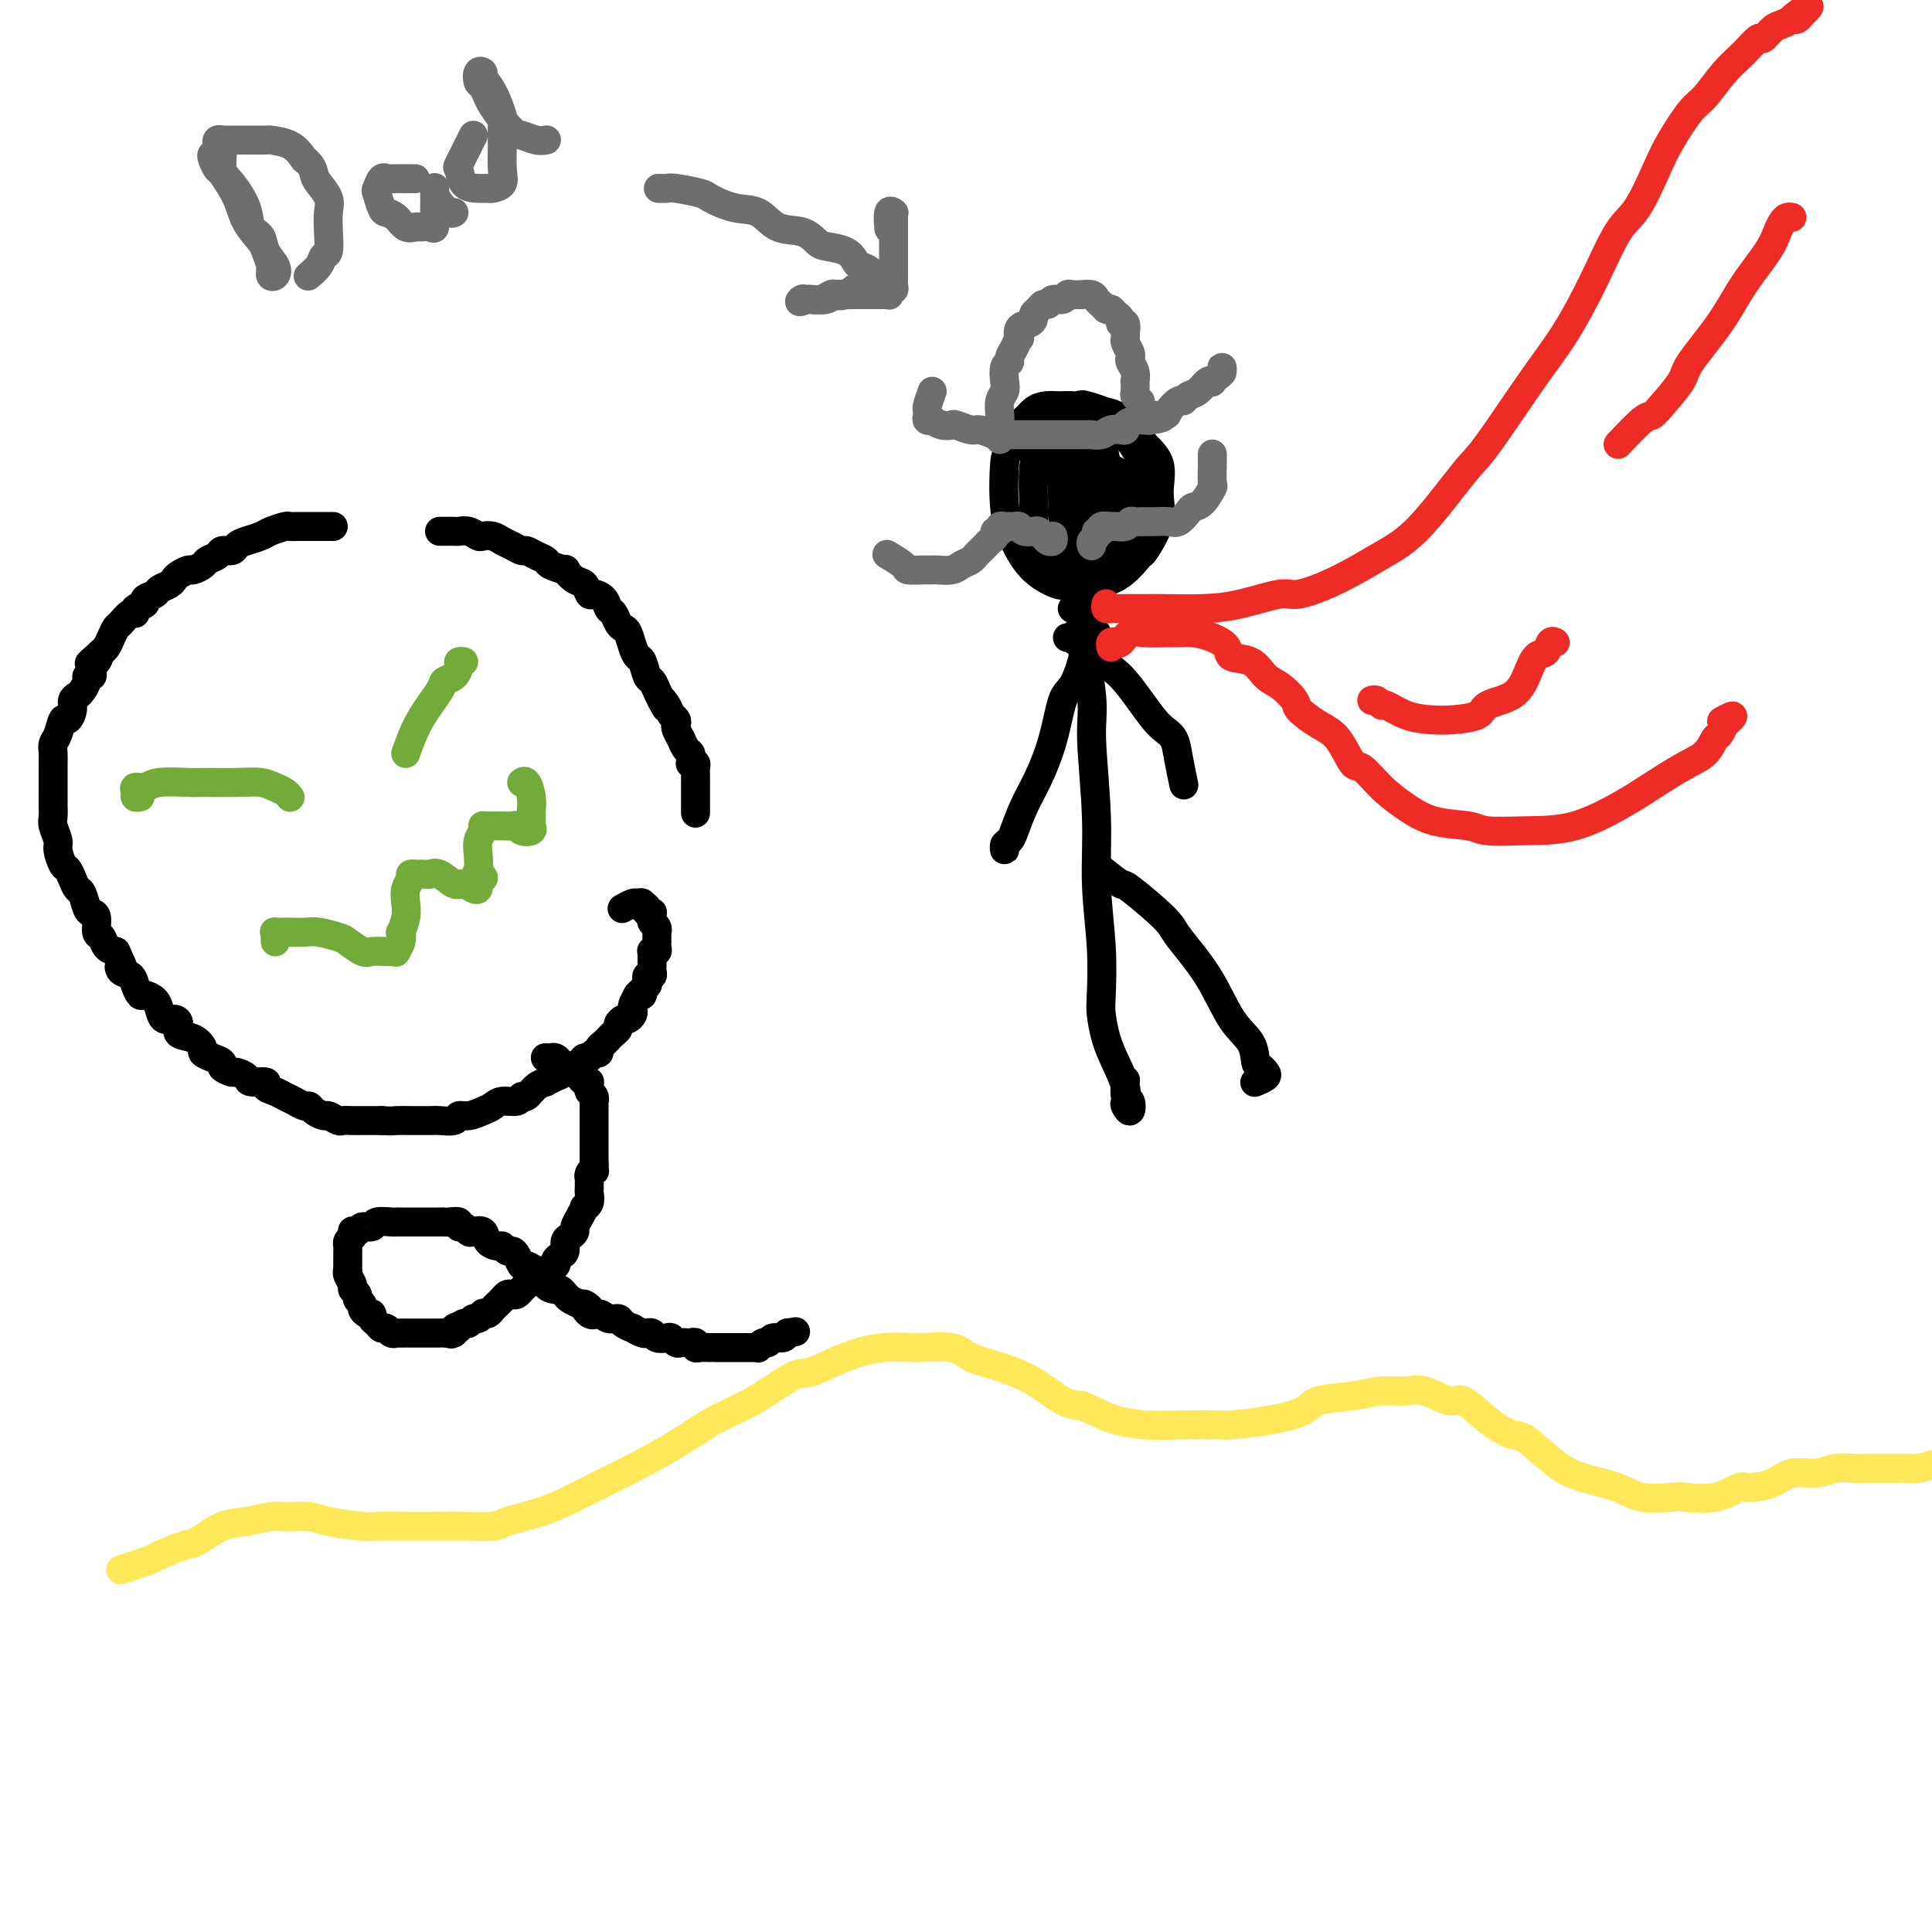 <svg viewBox='0 0 400 400' version='1.1' xmlns='http://www.w3.org/2000/svg' xmlns:xlink='http://www.w3.org/1999/xlink'><g fill='none' stroke='#000000' stroke-width='6' stroke-linecap='round' stroke-linejoin='round'><path d='M69,109c-0.753,0.000 -1.507,0.000 -2,0c-0.493,-0.000 -0.726,-0.000 -1,0c-0.274,0.000 -0.588,0.000 -1,0c-0.412,-0.000 -0.920,-0.001 -1,0c-0.080,0.001 0.270,0.003 0,0c-0.270,-0.003 -1.159,-0.012 -2,0c-0.841,0.012 -1.632,0.045 -2,0c-0.368,-0.045 -0.312,-0.167 -1,0c-0.688,0.167 -2.120,0.623 -3,1c-0.880,0.377 -1.210,0.675 -2,1c-0.790,0.325 -2.042,0.679 -3,1c-0.958,0.321 -1.623,0.611 -2,1c-0.377,0.389 -0.467,0.877 -1,1c-0.533,0.123 -1.509,-0.121 -2,0c-0.491,0.121 -0.498,0.606 -1,1c-0.502,0.394 -1.500,0.697 -2,1c-0.500,0.303 -0.501,0.606 -1,1c-0.499,0.394 -1.494,0.879 -2,1c-0.506,0.121 -0.521,-0.122 -1,0c-0.479,0.122 -1.422,0.610 -2,1c-0.578,0.390 -0.790,0.682 -1,1c-0.210,0.318 -0.418,0.663 -1,1c-0.582,0.337 -1.537,0.667 -2,1c-0.463,0.333 -0.435,0.668 -1,1c-0.565,0.332 -1.723,0.662 -2,1c-0.277,0.338 0.325,0.686 0,1c-0.325,0.314 -1.579,0.594 -2,1c-0.421,0.406 -0.011,0.938 0,1c0.011,0.062 -0.378,-0.344 -1,0c-0.622,0.344 -1.476,1.440 -2,2c-0.524,0.560 -0.718,0.584 -1,1c-0.282,0.416 -0.653,1.225 -1,2c-0.347,0.775 -0.670,1.516 -1,2c-0.330,0.484 -0.666,0.710 -1,1c-0.334,0.290 -0.667,0.645 -1,1'/><path d='M20,136c-2.955,2.737 -0.843,0.580 0,0c0.843,-0.580 0.418,0.419 0,1c-0.418,0.581 -0.829,0.746 -1,1c-0.171,0.254 -0.101,0.597 0,1c0.101,0.403 0.235,0.868 0,1c-0.235,0.132 -0.837,-0.067 -1,0c-0.163,0.067 0.115,0.402 0,1c-0.115,0.598 -0.622,1.461 -1,2c-0.378,0.539 -0.626,0.755 -1,1c-0.374,0.245 -0.873,0.520 -1,1c-0.127,0.480 0.120,1.164 0,2c-0.120,0.836 -0.607,1.823 -1,2c-0.393,0.177 -0.694,-0.457 -1,0c-0.306,0.457 -0.618,2.004 -1,3c-0.382,0.996 -0.834,1.441 -1,2c-0.166,0.559 -0.044,1.233 0,2c0.044,0.767 0.012,1.628 0,2c-0.012,0.372 -0.003,0.256 0,1c0.003,0.744 0.001,2.349 0,3c-0.001,0.651 -0.001,0.347 0,1c0.001,0.653 0.004,2.262 0,3c-0.004,0.738 -0.016,0.605 0,1c0.016,0.395 0.060,1.318 0,2c-0.060,0.682 -0.223,1.124 0,2c0.223,0.876 0.833,2.188 1,3c0.167,0.812 -0.110,1.125 0,2c0.110,0.875 0.607,2.312 1,3c0.393,0.688 0.683,0.625 1,1c0.317,0.375 0.662,1.186 1,2c0.338,0.814 0.669,1.631 1,2c0.331,0.369 0.662,0.292 1,1c0.338,0.708 0.682,2.202 1,3c0.318,0.798 0.609,0.900 1,1c0.391,0.100 0.881,0.198 1,1c0.119,0.802 -0.133,2.308 0,3c0.133,0.692 0.651,0.571 1,1c0.349,0.429 0.528,1.408 1,2c0.472,0.592 1.236,0.796 2,1'/><path d='M24,197c2.267,4.960 1.434,3.361 1,3c-0.434,-0.361 -0.468,0.515 0,1c0.468,0.485 1.439,0.577 2,1c0.561,0.423 0.714,1.177 1,2c0.286,0.823 0.706,1.717 1,2c0.294,0.283 0.463,-0.044 1,0c0.537,0.044 1.441,0.459 2,1c0.559,0.541 0.774,1.210 1,2c0.226,0.790 0.462,1.702 1,2c0.538,0.298 1.378,-0.019 2,0c0.622,0.019 1.027,0.372 1,1c-0.027,0.628 -0.485,1.530 0,2c0.485,0.470 1.914,0.507 3,1c1.086,0.493 1.830,1.441 2,2c0.170,0.559 -0.235,0.728 0,1c0.235,0.272 1.108,0.647 2,1c0.892,0.353 1.801,0.686 2,1c0.199,0.314 -0.314,0.610 0,1c0.314,0.390 1.455,0.874 2,1c0.545,0.126 0.495,-0.107 1,0c0.505,0.107 1.567,0.553 2,1c0.433,0.447 0.237,0.893 1,1c0.763,0.107 2.483,-0.126 3,0c0.517,0.126 -0.170,0.612 0,1c0.170,0.388 1.198,0.678 2,1c0.802,0.322 1.380,0.678 2,1c0.620,0.322 1.284,0.612 2,1c0.716,0.388 1.486,0.873 2,1c0.514,0.127 0.772,-0.106 1,0c0.228,0.106 0.428,0.550 1,1c0.572,0.450 1.518,0.905 2,1c0.482,0.095 0.499,-0.171 1,0c0.501,0.171 1.485,0.778 2,1c0.515,0.222 0.561,0.060 1,0c0.439,-0.060 1.272,-0.016 2,0c0.728,0.016 1.350,0.004 2,0c0.650,-0.004 1.329,-0.001 2,0c0.671,0.001 1.336,0.001 2,0'/><path d='M79,232c2.379,0.155 2.327,0.041 3,0c0.673,-0.041 2.072,-0.010 3,0c0.928,0.010 1.386,-0.001 2,0c0.614,0.001 1.385,0.015 2,0c0.615,-0.015 1.074,-0.060 2,0c0.926,0.060 2.317,0.224 3,0c0.683,-0.224 0.657,-0.835 1,-1c0.343,-0.165 1.055,0.114 2,0c0.945,-0.114 2.123,-0.623 3,-1c0.877,-0.377 1.453,-0.621 2,-1c0.547,-0.379 1.066,-0.893 2,-1c0.934,-0.107 2.283,0.192 3,0c0.717,-0.192 0.804,-0.874 1,-1c0.196,-0.126 0.503,0.303 1,0c0.497,-0.303 1.184,-1.338 2,-2c0.816,-0.662 1.762,-0.951 2,-1c0.238,-0.049 -0.231,0.142 0,0c0.231,-0.142 1.161,-0.616 2,-1c0.839,-0.384 1.587,-0.676 2,-1c0.413,-0.324 0.492,-0.679 1,-1c0.508,-0.321 1.447,-0.607 2,-1c0.553,-0.393 0.722,-0.893 1,-1c0.278,-0.107 0.666,0.179 1,0c0.334,-0.179 0.615,-0.822 1,-1c0.385,-0.178 0.873,0.111 1,0c0.127,-0.111 -0.107,-0.621 0,-1c0.107,-0.379 0.554,-0.626 1,-1c0.446,-0.374 0.889,-0.873 1,-1c0.111,-0.127 -0.111,0.120 0,0c0.111,-0.120 0.554,-0.606 1,-1c0.446,-0.394 0.894,-0.697 1,-1c0.106,-0.303 -0.129,-0.606 0,-1c0.129,-0.394 0.622,-0.878 1,-1c0.378,-0.122 0.640,0.119 1,0c0.360,-0.119 0.818,-0.599 1,-1c0.182,-0.401 0.087,-0.723 0,-1c-0.087,-0.277 -0.168,-0.508 0,-1c0.168,-0.492 0.584,-1.246 1,-2'/><path d='M132,206c1.480,-1.809 1.180,-0.331 1,0c-0.180,0.331 -0.241,-0.485 0,-1c0.241,-0.515 0.782,-0.729 1,-1c0.218,-0.271 0.111,-0.598 0,-1c-0.111,-0.402 -0.226,-0.877 0,-1c0.226,-0.123 0.793,0.108 1,0c0.207,-0.108 0.056,-0.553 0,-1c-0.056,-0.447 -0.015,-0.894 0,-1c0.015,-0.106 0.003,0.129 0,0c-0.003,-0.129 0.003,-0.622 0,-1c-0.003,-0.378 -0.015,-0.640 0,-1c0.015,-0.360 0.057,-0.817 0,-1c-0.057,-0.183 -0.211,-0.090 0,0c0.211,0.090 0.789,0.178 1,0c0.211,-0.178 0.056,-0.621 0,-1c-0.056,-0.379 -0.014,-0.693 0,-1c0.014,-0.307 -0.000,-0.607 0,-1c0.000,-0.393 0.014,-0.879 0,-1c-0.014,-0.121 -0.057,0.121 0,0c0.057,-0.121 0.212,-0.607 0,-1c-0.212,-0.393 -0.793,-0.693 -1,-1c-0.207,-0.307 -0.042,-0.621 0,-1c0.042,-0.379 -0.040,-0.823 0,-1c0.040,-0.177 0.203,-0.086 0,0c-0.203,0.086 -0.772,0.167 -1,0c-0.228,-0.167 -0.114,-0.584 0,-1'/><path d='M134,188c-0.550,-1.021 -0.925,-0.074 -1,0c-0.075,0.074 0.151,-0.726 0,-1c-0.151,-0.274 -0.680,-0.022 -1,0c-0.320,0.022 -0.432,-0.186 -1,0c-0.568,0.186 -1.591,0.768 -2,1c-0.409,0.232 -0.205,0.116 0,0'/><path d='M91,110c0.335,-0.001 0.670,-0.001 1,0c0.330,0.001 0.656,0.004 1,0c0.344,-0.004 0.707,-0.015 1,0c0.293,0.015 0.515,0.056 1,0c0.485,-0.056 1.232,-0.208 2,0c0.768,0.208 1.556,0.776 2,1c0.444,0.224 0.543,0.102 1,0c0.457,-0.102 1.274,-0.186 2,0c0.726,0.186 1.363,0.641 2,1c0.637,0.359 1.274,0.621 2,1c0.726,0.379 1.540,0.875 2,1c0.460,0.125 0.566,-0.120 1,0c0.434,0.120 1.197,0.605 2,1c0.803,0.395 1.647,0.701 2,1c0.353,0.299 0.217,0.589 1,1c0.783,0.411 2.486,0.941 3,1c0.514,0.059 -0.162,-0.353 0,0c0.162,0.353 1.160,1.469 2,2c0.840,0.531 1.520,0.475 2,1c0.480,0.525 0.758,1.631 1,2c0.242,0.369 0.446,0.000 1,0c0.554,-0.000 1.458,0.367 2,1c0.542,0.633 0.723,1.530 1,2c0.277,0.470 0.652,0.514 1,1c0.348,0.486 0.671,1.416 1,2c0.329,0.584 0.666,0.823 1,1c0.334,0.177 0.667,0.293 1,1c0.333,0.707 0.667,2.006 1,3c0.333,0.994 0.667,1.684 1,2c0.333,0.316 0.667,0.259 1,1c0.333,0.741 0.667,2.281 1,3c0.333,0.719 0.667,0.617 1,1c0.333,0.383 0.667,1.252 1,2c0.333,0.748 0.667,1.374 1,2'/><path d='M137,145c1.808,3.217 0.327,0.760 0,0c-0.327,-0.760 0.500,0.176 1,1c0.500,0.824 0.674,1.535 1,2c0.326,0.465 0.805,0.683 1,1c0.195,0.317 0.108,0.733 0,1c-0.108,0.267 -0.235,0.386 0,1c0.235,0.614 0.834,1.722 1,2c0.166,0.278 -0.099,-0.276 0,0c0.099,0.276 0.561,1.381 1,2c0.439,0.619 0.853,0.754 1,1c0.147,0.246 0.025,0.605 0,1c-0.025,0.395 0.046,0.827 0,1c-0.046,0.173 -0.208,0.088 0,0c0.208,-0.088 0.788,-0.177 1,0c0.212,0.177 0.057,0.621 0,1c-0.057,0.379 -0.015,0.693 0,1c0.015,0.307 0.004,0.608 0,1c-0.004,0.392 -0.001,0.876 0,1c0.001,0.124 0.000,-0.113 0,0c-0.000,0.113 -0.000,0.577 0,1c0.000,0.423 0.000,0.804 0,1c-0.000,0.196 -0.000,0.207 0,1c0.000,0.793 0.000,2.370 0,3c-0.000,0.630 -0.000,0.315 0,0'/><path d='M113,219c-0.089,-0.006 -0.179,-0.012 0,0c0.179,0.012 0.625,0.041 1,0c0.375,-0.041 0.678,-0.151 1,0c0.322,0.151 0.664,0.565 1,1c0.336,0.435 0.667,0.891 1,1c0.333,0.109 0.667,-0.128 1,0c0.333,0.128 0.664,0.623 1,1c0.336,0.377 0.679,0.636 1,1c0.321,0.364 0.622,0.833 1,1c0.378,0.167 0.832,0.034 1,0c0.168,-0.034 0.049,0.032 0,0c-0.049,-0.032 -0.027,-0.162 0,0c0.027,0.162 0.060,0.617 0,1c-0.060,0.383 -0.212,0.694 0,1c0.212,0.306 0.789,0.607 1,1c0.211,0.393 0.057,0.879 0,1c-0.057,0.121 -0.015,-0.123 0,0c0.015,0.123 0.004,0.611 0,1c-0.004,0.389 -0.001,0.678 0,1c0.001,0.322 0.000,0.677 0,1c-0.000,0.323 -0.000,0.615 0,1c0.000,0.385 0.000,0.864 0,1c-0.000,0.136 -0.000,-0.069 0,0c0.000,0.069 0.000,0.414 0,1c-0.000,0.586 -0.000,1.414 0,2c0.000,0.586 0.000,0.931 0,1c-0.000,0.069 -0.000,-0.136 0,0c0.000,0.136 0.000,0.614 0,1c-0.000,0.386 -0.000,0.681 0,1c0.000,0.319 0.000,0.663 0,1c-0.000,0.337 -0.000,0.669 0,1'/><path d='M123,241c0.061,2.345 0.212,1.206 0,1c-0.212,-0.206 -0.789,0.521 -1,1c-0.211,0.479 -0.055,0.709 0,1c0.055,0.291 0.011,0.642 0,1c-0.011,0.358 0.012,0.721 0,1c-0.012,0.279 -0.058,0.473 0,1c0.058,0.527 0.222,1.388 0,2c-0.222,0.612 -0.829,0.976 -1,1c-0.171,0.024 0.095,-0.292 0,0c-0.095,0.292 -0.551,1.190 -1,2c-0.449,0.810 -0.890,1.530 -1,2c-0.110,0.470 0.112,0.689 0,1c-0.112,0.311 -0.556,0.713 -1,1c-0.444,0.287 -0.887,0.458 -1,1c-0.113,0.542 0.105,1.455 0,2c-0.105,0.545 -0.534,0.723 -1,1c-0.466,0.277 -0.969,0.653 -1,1c-0.031,0.347 0.409,0.667 0,1c-0.409,0.333 -1.668,0.681 -2,1c-0.332,0.319 0.262,0.610 0,1c-0.262,0.390 -1.380,0.879 -2,1c-0.620,0.121 -0.744,-0.125 -1,0c-0.256,0.125 -0.646,0.621 -1,1c-0.354,0.379 -0.672,0.640 -1,1c-0.328,0.360 -0.665,0.817 -1,1c-0.335,0.183 -0.667,0.090 -1,0c-0.333,-0.090 -0.666,-0.178 -1,0c-0.334,0.178 -0.668,0.622 -1,1c-0.332,0.378 -0.663,0.689 -1,1c-0.337,0.311 -0.682,0.623 -1,1c-0.318,0.377 -0.610,0.818 -1,1c-0.390,0.182 -0.878,0.105 -1,0c-0.122,-0.105 0.122,-0.239 0,0c-0.122,0.239 -0.610,0.851 -1,1c-0.390,0.149 -0.682,-0.166 -1,0c-0.318,0.166 -0.663,0.814 -1,1c-0.337,0.186 -0.668,-0.090 -1,0c-0.332,0.090 -0.666,0.545 -1,1'/><path d='M95,275c-3.180,2.337 -0.631,0.679 0,0c0.631,-0.679 -0.657,-0.378 -1,0c-0.343,0.378 0.259,0.833 0,1c-0.259,0.167 -1.379,0.045 -2,0c-0.621,-0.045 -0.744,-0.012 -1,0c-0.256,0.012 -0.647,0.003 -1,0c-0.353,-0.003 -0.668,-0.001 -1,0c-0.332,0.001 -0.681,0.000 -1,0c-0.319,-0.000 -0.609,-0.000 -1,0c-0.391,0.000 -0.883,0.000 -1,0c-0.117,-0.000 0.141,-0.000 0,0c-0.141,0.000 -0.682,0.001 -1,0c-0.318,-0.001 -0.414,-0.004 -1,0c-0.586,0.004 -1.663,0.016 -2,0c-0.337,-0.016 0.065,-0.060 0,0c-0.065,0.060 -0.596,0.224 -1,0c-0.404,-0.224 -0.682,-0.834 -1,-1c-0.318,-0.166 -0.676,0.114 -1,0c-0.324,-0.114 -0.613,-0.622 -1,-1c-0.387,-0.378 -0.873,-0.626 -1,-1c-0.127,-0.374 0.106,-0.874 0,-1c-0.106,-0.126 -0.549,0.121 -1,0c-0.451,-0.121 -0.909,-0.610 -1,-1c-0.091,-0.390 0.187,-0.681 0,-1c-0.187,-0.319 -0.838,-0.666 -1,-1c-0.162,-0.334 0.167,-0.654 0,-1c-0.167,-0.346 -0.829,-0.718 -1,-1c-0.171,-0.282 0.150,-0.475 0,-1c-0.150,-0.525 -0.772,-1.383 -1,-2c-0.228,-0.617 -0.061,-0.992 0,-1c0.061,-0.008 0.016,0.353 0,0c-0.016,-0.353 -0.004,-1.418 0,-2c0.004,-0.582 0.000,-0.681 0,-1c-0.000,-0.319 0.003,-0.859 0,-1c-0.003,-0.141 -0.011,0.117 0,0c0.011,-0.117 0.041,-0.608 0,-1c-0.041,-0.392 -0.155,-0.683 0,-1c0.155,-0.317 0.577,-0.658 1,-1'/><path d='M73,256c0.102,-1.482 -0.143,-1.185 0,-1c0.143,0.185 0.676,0.260 1,0c0.324,-0.260 0.440,-0.854 1,-1c0.560,-0.146 1.564,0.157 2,0c0.436,-0.157 0.305,-0.774 1,-1c0.695,-0.226 2.218,-0.061 3,0c0.782,0.061 0.824,0.016 1,0c0.176,-0.016 0.485,-0.004 1,0c0.515,0.004 1.237,0.001 2,0c0.763,-0.001 1.567,-0.000 2,0c0.433,0.000 0.496,0.000 1,0c0.504,-0.000 1.449,-0.001 2,0c0.551,0.001 0.707,0.004 1,0c0.293,-0.004 0.722,-0.016 1,0c0.278,0.016 0.403,0.061 1,0c0.597,-0.061 1.664,-0.226 2,0c0.336,0.226 -0.061,0.843 0,1c0.061,0.157 0.579,-0.148 1,0c0.421,0.148 0.747,0.748 1,1c0.253,0.252 0.435,0.158 1,0c0.565,-0.158 1.513,-0.378 2,0c0.487,0.378 0.512,1.355 1,2c0.488,0.645 1.440,0.959 2,1c0.560,0.041 0.728,-0.192 1,0c0.272,0.192 0.650,0.807 1,1c0.350,0.193 0.674,-0.036 1,0c0.326,0.036 0.656,0.337 1,1c0.344,0.663 0.703,1.687 1,2c0.297,0.313 0.531,-0.084 1,0c0.469,0.084 1.172,0.649 2,1c0.828,0.351 1.780,0.489 2,1c0.220,0.511 -0.293,1.394 0,2c0.293,0.606 1.391,0.936 2,1c0.609,0.064 0.730,-0.137 1,0c0.270,0.137 0.688,0.614 1,1c0.312,0.386 0.518,0.682 1,1c0.482,0.318 1.241,0.659 2,1'/><path d='M120,270c4.059,2.504 1.708,0.264 1,0c-0.708,-0.264 0.229,1.449 1,2c0.771,0.551 1.378,-0.058 2,0c0.622,0.058 1.261,0.785 2,1c0.739,0.215 1.577,-0.082 2,0c0.423,0.082 0.429,0.544 1,1c0.571,0.456 1.707,0.907 2,1c0.293,0.093 -0.258,-0.172 0,0c0.258,0.172 1.325,0.782 2,1c0.675,0.218 0.958,0.045 1,0c0.042,-0.045 -0.158,0.040 0,0c0.158,-0.040 0.672,-0.203 1,0c0.328,0.203 0.469,0.772 1,1c0.531,0.228 1.452,0.113 2,0c0.548,-0.113 0.724,-0.226 1,0c0.276,0.226 0.652,0.792 1,1c0.348,0.208 0.667,0.060 1,0c0.333,-0.060 0.680,-0.030 1,0c0.320,0.030 0.614,0.061 1,0c0.386,-0.061 0.864,-0.212 1,0c0.136,0.212 -0.071,0.789 0,1c0.071,0.211 0.418,0.057 1,0c0.582,-0.057 1.399,-0.015 2,0c0.601,0.015 0.987,0.004 1,0c0.013,-0.004 -0.347,-0.001 0,0c0.347,0.001 1.401,0.000 2,0c0.599,-0.000 0.741,0.000 1,0c0.259,-0.000 0.634,-0.000 1,0c0.366,0.000 0.724,0.001 1,0c0.276,-0.001 0.469,-0.004 1,0c0.531,0.004 1.399,0.016 2,0c0.601,-0.016 0.933,-0.061 1,0c0.067,0.061 -0.133,0.227 0,0c0.133,-0.227 0.599,-0.848 1,-1c0.401,-0.152 0.736,0.165 1,0c0.264,-0.165 0.456,-0.814 1,-1c0.544,-0.186 1.441,0.090 2,0c0.559,-0.090 0.779,-0.545 1,-1'/><path d='M163,276c3.000,-0.500 1.500,-0.250 0,0'/><path d='M210,92c1.176,-2.851 2.352,-5.701 4,-7c1.648,-1.299 3.770,-1.046 5,-1c1.230,0.046 1.570,-0.116 3,0c1.430,0.116 3.950,0.511 6,1c2.050,0.489 3.631,1.074 5,2c1.369,0.926 2.528,2.194 3,3c0.472,0.806 0.259,1.149 1,2c0.741,0.851 2.436,2.211 3,4c0.564,1.789 -0.003,4.009 0,6c0.003,1.991 0.575,3.753 0,6c-0.575,2.247 -2.298,4.980 -3,6c-0.702,1.020 -0.384,0.328 -1,1c-0.616,0.672 -2.166,2.710 -4,4c-1.834,1.290 -3.951,1.834 -6,2c-2.049,0.166 -4.031,-0.046 -5,0c-0.969,0.046 -0.926,0.352 -2,0c-1.074,-0.352 -3.267,-1.360 -5,-3c-1.733,-1.640 -3.007,-3.910 -4,-6c-0.993,-2.090 -1.707,-3.999 -2,-7c-0.293,-3.001 -0.166,-7.095 0,-9c0.166,-1.905 0.369,-1.622 1,-3c0.631,-1.378 1.688,-4.417 3,-6c1.312,-1.583 2.878,-1.709 5,-2c2.122,-0.291 4.800,-0.748 6,-1c1.200,-0.252 0.924,-0.299 2,0c1.076,0.299 3.506,0.945 5,2c1.494,1.055 2.054,2.521 3,4c0.946,1.479 2.279,2.973 3,5c0.721,2.027 0.830,4.589 1,6c0.170,1.411 0.403,1.673 0,3c-0.403,1.327 -1.440,3.720 -2,6c-0.560,2.280 -0.642,4.448 -2,6c-1.358,1.552 -3.993,2.488 -5,3c-1.007,0.512 -0.387,0.599 -1,1c-0.613,0.401 -2.461,1.114 -4,1c-1.539,-0.114 -2.770,-1.057 -4,-2'/><path d='M219,119c-1.463,-1.117 -3.120,-2.911 -4,-5c-0.880,-2.089 -0.982,-4.473 -1,-6c-0.018,-1.527 0.049,-2.199 0,-4c-0.049,-1.801 -0.215,-4.733 0,-7c0.215,-2.267 0.811,-3.871 2,-5c1.189,-1.129 2.973,-1.785 4,-2c1.027,-0.215 1.298,0.010 2,0c0.702,-0.010 1.835,-0.255 3,0c1.165,0.255 2.361,1.010 3,2c0.639,0.990 0.720,2.216 1,4c0.280,1.784 0.758,4.128 1,5c0.242,0.872 0.248,0.274 0,1c-0.248,0.726 -0.752,2.776 -1,4c-0.248,1.224 -0.242,1.624 -1,2c-0.758,0.376 -2.280,0.730 -3,1c-0.720,0.270 -0.638,0.455 -1,0c-0.362,-0.455 -1.169,-1.551 -2,-3c-0.831,-1.449 -1.687,-3.253 -2,-5c-0.313,-1.747 -0.082,-3.438 0,-5c0.082,-1.562 0.015,-2.996 0,-4c-0.015,-1.004 0.022,-1.580 0,-2c-0.022,-0.420 -0.105,-0.686 0,-1c0.105,-0.314 0.396,-0.677 1,0c0.604,0.677 1.521,2.395 2,3c0.479,0.605 0.520,0.097 1,1c0.480,0.903 1.398,3.218 2,5c0.602,1.782 0.886,3.031 1,4c0.114,0.969 0.057,1.659 0,3c-0.057,1.341 -0.113,3.334 0,4c0.113,0.666 0.395,0.006 0,0c-0.395,-0.006 -1.469,0.641 -2,1c-0.531,0.359 -0.520,0.432 -1,0c-0.480,-0.432 -1.450,-1.367 -2,-2c-0.550,-0.633 -0.681,-0.965 -1,-2c-0.319,-1.035 -0.828,-2.772 -1,-4c-0.172,-1.228 -0.008,-1.946 0,-3c0.008,-1.054 -0.141,-2.444 0,-3c0.141,-0.556 0.570,-0.278 1,0'/><path d='M221,96c-0.346,-2.178 0.289,-0.622 1,0c0.711,0.622 1.497,0.309 2,1c0.503,0.691 0.724,2.387 1,4c0.276,1.613 0.607,3.143 1,4c0.393,0.857 0.848,1.042 1,2c0.152,0.958 0.000,2.689 0,4c-0.000,1.311 0.151,2.203 0,3c-0.151,0.797 -0.603,1.498 -1,2c-0.397,0.502 -0.737,0.804 -1,1c-0.263,0.196 -0.449,0.287 -1,0c-0.551,-0.287 -1.469,-0.952 -2,-2c-0.531,-1.048 -0.676,-2.481 -1,-4c-0.324,-1.519 -0.826,-3.125 -1,-4c-0.174,-0.875 -0.020,-1.019 0,-2c0.020,-0.981 -0.094,-2.797 0,-4c0.094,-1.203 0.395,-1.792 1,-2c0.605,-0.208 1.514,-0.037 2,0c0.486,0.037 0.551,-0.062 1,0c0.449,0.062 1.283,0.283 2,1c0.717,0.717 1.317,1.928 2,3c0.683,1.072 1.449,2.005 2,3c0.551,0.995 0.887,2.054 1,3c0.113,0.946 0.004,1.780 0,3c-0.004,1.220 0.097,2.825 0,4c-0.097,1.175 -0.392,1.921 -1,3c-0.608,1.079 -1.529,2.490 -2,3c-0.471,0.510 -0.490,0.118 -1,0c-0.510,-0.118 -1.509,0.036 -2,0c-0.491,-0.036 -0.472,-0.263 -1,-1c-0.528,-0.737 -1.601,-1.982 -2,-4c-0.399,-2.018 -0.124,-4.807 0,-6c0.124,-1.193 0.099,-0.788 0,-2c-0.099,-1.212 -0.270,-4.039 0,-6c0.270,-1.961 0.981,-3.056 2,-4c1.019,-0.944 2.345,-1.738 3,-2c0.655,-0.262 0.638,0.006 1,0c0.362,-0.006 1.103,-0.288 2,0c0.897,0.288 1.948,1.144 3,2'/><path d='M233,99c1.093,0.985 0.826,2.449 1,4c0.174,1.551 0.789,3.189 1,4c0.211,0.811 0.017,0.794 0,2c-0.017,1.206 0.143,3.636 0,5c-0.143,1.364 -0.587,1.664 -1,2c-0.413,0.336 -0.794,0.708 -1,1c-0.206,0.292 -0.237,0.504 -1,0c-0.763,-0.504 -2.258,-1.722 -3,-3c-0.742,-1.278 -0.732,-2.614 -1,-4c-0.268,-1.386 -0.813,-2.821 -1,-4c-0.187,-1.179 -0.014,-2.101 0,-3c0.014,-0.899 -0.129,-1.774 0,-2c0.129,-0.226 0.529,0.197 1,0c0.471,-0.197 1.011,-1.015 2,0c0.989,1.015 2.425,3.861 3,5c0.575,1.139 0.287,0.569 0,0'/><path d='M222,126c0.452,0.127 0.904,0.254 1,0c0.096,-0.254 -0.162,-0.890 0,-1c0.162,-0.110 0.746,0.306 1,1c0.254,0.694 0.177,1.667 0,2c-0.177,0.333 -0.455,0.025 0,3c0.455,2.975 1.642,9.232 2,13c0.358,3.768 -0.114,5.047 0,9c0.114,3.953 0.815,10.579 1,16c0.185,5.421 -0.144,9.635 0,14c0.144,4.365 0.762,8.879 1,13c0.238,4.121 0.096,7.848 0,10c-0.096,2.152 -0.145,2.727 0,4c0.145,1.273 0.483,3.243 1,5c0.517,1.757 1.214,3.300 2,5c0.786,1.700 1.662,3.559 2,5c0.338,1.441 0.139,2.466 0,3c-0.139,0.534 -0.219,0.577 0,1c0.219,0.423 0.738,1.227 1,1c0.262,-0.227 0.266,-1.483 0,-2c-0.266,-0.517 -0.802,-0.293 -1,-1c-0.198,-0.707 -0.056,-2.345 0,-3c0.056,-0.655 0.028,-0.328 0,0'/><path d='M227,131c-0.448,-0.105 -0.897,-0.211 -1,0c-0.103,0.211 0.138,0.737 0,1c-0.138,0.263 -0.655,0.262 -1,1c-0.345,0.738 -0.518,2.216 -1,4c-0.482,1.784 -1.273,3.876 -2,5c-0.727,1.124 -1.389,1.281 -2,3c-0.611,1.719 -1.172,5.000 -2,8c-0.828,3.000 -1.924,5.721 -3,8c-1.076,2.279 -2.131,4.118 -3,6c-0.869,1.882 -1.553,3.807 -2,5c-0.447,1.193 -0.656,1.654 -1,2c-0.344,0.346 -0.824,0.576 -1,1c-0.176,0.424 -0.047,1.041 0,1c0.047,-0.041 0.013,-0.742 0,-1c-0.013,-0.258 -0.004,-0.074 0,0c0.004,0.074 0.002,0.037 0,0'/><path d='M221,132c0.541,0.098 1.082,0.195 2,1c0.918,0.805 2.214,2.316 3,3c0.786,0.684 1.064,0.540 2,1c0.936,0.460 2.531,1.526 4,3c1.469,1.474 2.813,3.358 4,5c1.187,1.642 2.217,3.043 3,4c0.783,0.957 1.320,1.469 2,2c0.680,0.531 1.502,1.080 2,2c0.498,0.920 0.673,2.209 1,4c0.327,1.791 0.808,4.083 1,5c0.192,0.917 0.096,0.458 0,0'/><path d='M228,180c1.663,1.317 3.326,2.634 4,3c0.674,0.366 0.360,-0.219 2,1c1.640,1.219 5.235,4.243 7,6c1.765,1.757 1.702,2.247 3,4c1.298,1.753 3.958,4.770 6,8c2.042,3.230 3.464,6.672 5,9c1.536,2.328 3.184,3.541 4,5c0.816,1.459 0.800,3.165 1,4c0.200,0.835 0.617,0.798 1,1c0.383,0.202 0.731,0.642 1,1c0.269,0.358 0.457,0.635 0,1c-0.457,0.365 -1.559,0.819 -2,1c-0.441,0.181 -0.220,0.091 0,0'/></g>
<g fill='none' stroke='#EE2B24' stroke-width='6' stroke-linecap='round' stroke-linejoin='round'><path d='M229,125c-0.092,0.423 -0.184,0.845 0,1c0.184,0.155 0.643,0.041 1,0c0.357,-0.041 0.614,-0.011 1,0c0.386,0.011 0.903,0.001 2,0c1.097,-0.001 2.773,0.006 4,0c1.227,-0.006 2.005,-0.024 4,0c1.995,0.024 5.209,0.090 8,0c2.791,-0.090 5.161,-0.337 8,-1c2.839,-0.663 6.148,-1.741 8,-2c1.852,-0.259 2.246,0.302 4,0c1.754,-0.302 4.866,-1.468 8,-3c3.134,-1.532 6.290,-3.429 9,-5c2.710,-1.571 4.975,-2.817 8,-6c3.025,-3.183 6.811,-8.303 9,-11c2.189,-2.697 2.781,-2.970 5,-6c2.219,-3.030 6.067,-8.816 9,-13c2.933,-4.184 4.953,-6.765 7,-10c2.047,-3.235 4.122,-7.125 6,-11c1.878,-3.875 3.560,-7.735 5,-10c1.440,-2.265 2.639,-2.936 4,-5c1.361,-2.064 2.884,-5.521 4,-8c1.116,-2.479 1.824,-3.979 3,-6c1.176,-2.021 2.819,-4.564 4,-6c1.181,-1.436 1.898,-1.766 3,-3c1.102,-1.234 2.589,-3.371 4,-5c1.411,-1.629 2.748,-2.751 4,-4c1.252,-1.249 2.420,-2.626 3,-3c0.580,-0.374 0.571,0.253 1,0c0.429,-0.253 1.295,-1.388 2,-2c0.705,-0.612 1.250,-0.703 2,-1c0.750,-0.297 1.706,-0.801 2,-1c0.294,-0.199 -0.075,-0.092 0,0c0.075,0.092 0.593,0.169 1,0c0.407,-0.169 0.704,-0.585 1,-1'/><path d='M373,3c3.393,-3.155 0.375,-1.042 -1,0c-1.375,1.042 -1.107,1.012 -1,1c0.107,-0.012 0.054,-0.006 0,0'/><path d='M230,134c-0.095,-0.406 -0.191,-0.813 0,-1c0.191,-0.187 0.667,-0.155 1,0c0.333,0.155 0.522,0.434 1,0c0.478,-0.434 1.247,-1.581 2,-2c0.753,-0.419 1.492,-0.110 3,0c1.508,0.110 3.785,0.021 5,0c1.215,-0.021 1.370,0.026 2,0c0.630,-0.026 1.737,-0.125 3,0c1.263,0.125 2.684,0.474 4,1c1.316,0.526 2.529,1.228 3,2c0.471,0.772 0.200,1.614 1,2c0.800,0.386 2.670,0.315 4,1c1.330,0.685 2.119,2.127 3,3c0.881,0.873 1.852,1.179 3,2c1.148,0.821 2.472,2.158 3,3c0.528,0.842 0.262,1.189 1,2c0.738,0.811 2.482,2.085 4,3c1.518,0.915 2.810,1.469 4,3c1.190,1.531 2.279,4.039 3,5c0.721,0.961 1.075,0.376 2,1c0.925,0.624 2.421,2.458 4,4c1.579,1.542 3.240,2.791 5,4c1.760,1.209 3.618,2.376 6,3c2.382,0.624 5.288,0.704 7,1c1.712,0.296 2.228,0.808 4,1c1.772,0.192 4.798,0.063 8,0c3.202,-0.063 6.580,-0.060 10,-1c3.420,-0.940 6.881,-2.823 9,-4c2.119,-1.177 2.896,-1.648 5,-3c2.104,-1.352 5.534,-3.585 8,-5c2.466,-1.415 3.967,-2.012 5,-3c1.033,-0.988 1.596,-2.368 2,-3c0.404,-0.632 0.647,-0.516 1,-1c0.353,-0.484 0.815,-1.567 1,-2c0.185,-0.433 0.092,-0.217 0,0'/><path d='M357,150c3.422,-2.867 0.978,-1.533 0,-1c-0.978,0.533 -0.489,0.267 0,0'/><path d='M285,145c-0.507,0.034 -1.015,0.068 -1,0c0.015,-0.068 0.551,-0.239 1,0c0.449,0.239 0.810,0.888 1,1c0.190,0.112 0.209,-0.312 1,0c0.791,0.312 2.355,1.359 4,2c1.645,0.641 3.371,0.875 5,1c1.629,0.125 3.160,0.142 5,0c1.840,-0.142 3.987,-0.441 5,-1c1.013,-0.559 0.891,-1.377 2,-2c1.109,-0.623 3.449,-1.050 5,-2c1.551,-0.950 2.314,-2.423 3,-4c0.686,-1.577 1.294,-3.260 2,-4c0.706,-0.740 1.509,-0.539 2,-1c0.491,-0.461 0.671,-1.586 1,-2c0.329,-0.414 0.808,-0.118 1,0c0.192,0.118 0.096,0.059 0,0'/><path d='M335,92c1.916,-2.025 3.833,-4.050 5,-5c1.167,-0.950 1.585,-0.824 2,-1c0.415,-0.176 0.825,-0.652 2,-2c1.175,-1.348 3.113,-3.567 4,-5c0.887,-1.433 0.724,-2.078 2,-4c1.276,-1.922 3.991,-5.120 6,-8c2.009,-2.880 3.312,-5.441 5,-8c1.688,-2.559 3.763,-5.117 5,-7c1.237,-1.883 1.638,-3.093 2,-4c0.362,-0.907 0.685,-1.511 1,-2c0.315,-0.489 0.623,-0.862 1,-1c0.377,-0.138 0.822,-0.039 1,0c0.178,0.039 0.089,0.020 0,0'/></g>
<g fill='none' stroke='#6D6E70' stroke-width='6' stroke-linecap='round' stroke-linejoin='round'><path d='M218,111c0.090,0.400 0.180,0.801 0,1c-0.180,0.199 -0.629,0.198 -1,0c-0.371,-0.198 -0.663,-0.593 -1,-1c-0.337,-0.407 -0.720,-0.827 -1,-1c-0.280,-0.173 -0.456,-0.099 -1,0c-0.544,0.099 -1.455,0.223 -2,0c-0.545,-0.223 -0.725,-0.793 -1,-1c-0.275,-0.207 -0.647,-0.052 -1,0c-0.353,0.052 -0.687,-0.001 -1,0c-0.313,0.001 -0.605,0.056 -1,0c-0.395,-0.056 -0.893,-0.222 -1,0c-0.107,0.222 0.179,0.833 0,1c-0.179,0.167 -0.821,-0.110 -1,0c-0.179,0.110 0.107,0.607 0,1c-0.107,0.393 -0.605,0.683 -1,1c-0.395,0.317 -0.686,0.662 -1,1c-0.314,0.338 -0.649,0.669 -1,1c-0.351,0.331 -0.718,0.663 -1,1c-0.282,0.337 -0.481,0.679 -1,1c-0.519,0.321 -1.359,0.622 -2,1c-0.641,0.378 -1.083,0.834 -2,1c-0.917,0.166 -2.309,0.043 -3,0c-0.691,-0.043 -0.679,-0.005 -1,0c-0.321,0.005 -0.973,-0.024 -2,0c-1.027,0.024 -2.430,0.099 -3,0c-0.570,-0.099 -0.307,-0.373 -1,-1c-0.693,-0.627 -2.341,-1.608 -3,-2c-0.659,-0.392 -0.330,-0.196 0,0'/><path d='M226,113c-0.122,-0.342 -0.245,-0.684 0,-1c0.245,-0.316 0.857,-0.606 1,-1c0.143,-0.394 -0.184,-0.890 0,-1c0.184,-0.110 0.879,0.168 1,0c0.121,-0.168 -0.332,-0.781 0,-1c0.332,-0.219 1.450,-0.045 2,0c0.550,0.045 0.532,-0.041 1,0c0.468,0.041 1.423,0.207 2,0c0.577,-0.207 0.777,-0.788 1,-1c0.223,-0.212 0.468,-0.055 1,0c0.532,0.055 1.351,0.008 2,0c0.649,-0.008 1.129,0.022 2,0c0.871,-0.022 2.134,-0.098 3,0c0.866,0.098 1.336,0.369 2,0c0.664,-0.369 1.523,-1.377 2,-2c0.477,-0.623 0.573,-0.861 1,-1c0.427,-0.139 1.186,-0.180 2,-1c0.814,-0.820 1.682,-2.420 2,-3c0.318,-0.580 0.085,-0.142 0,-1c-0.085,-0.858 -0.023,-3.014 0,-4c0.023,-0.986 0.006,-0.804 0,-1c-0.006,-0.196 -0.002,-0.770 0,-1c0.002,-0.230 0.001,-0.115 0,0'/></g>
<g fill='none' stroke='#73AB3A' stroke-width='6' stroke-linecap='round' stroke-linejoin='round'><path d='M29,165c-0.436,0.081 -0.871,0.161 -1,0c-0.129,-0.161 0.050,-0.565 0,-1c-0.050,-0.435 -0.327,-0.901 0,-1c0.327,-0.099 1.258,0.170 2,0c0.742,-0.170 1.293,-0.778 3,-1c1.707,-0.222 4.568,-0.056 6,0c1.432,0.056 1.434,0.004 3,0c1.566,-0.004 4.697,0.041 7,0c2.303,-0.041 3.780,-0.169 5,0c1.220,0.169 2.183,0.634 3,1c0.817,0.366 1.487,0.634 2,1c0.513,0.366 0.869,0.829 1,1c0.131,0.171 0.037,0.049 0,0c-0.037,-0.049 -0.019,-0.024 0,0'/><path d='M84,156c0.831,-2.335 1.663,-4.671 3,-7c1.337,-2.329 3.180,-4.652 4,-6c0.820,-1.348 0.616,-1.720 1,-2c0.384,-0.280 1.357,-0.467 2,-1c0.643,-0.533 0.956,-1.411 1,-2c0.044,-0.589 -0.180,-0.889 0,-1c0.180,-0.111 0.766,-0.032 1,0c0.234,0.032 0.117,0.016 0,0'/><path d='M57,195c-0.016,-0.309 -0.031,-0.619 0,-1c0.031,-0.381 0.109,-0.834 0,-1c-0.109,-0.166 -0.403,-0.045 0,0c0.403,0.045 1.505,0.015 2,0c0.495,-0.015 0.382,-0.016 1,0c0.618,0.016 1.965,0.050 3,0c1.035,-0.050 1.756,-0.185 3,0c1.244,0.185 3.009,0.691 4,1c0.991,0.309 1.207,0.423 2,1c0.793,0.577 2.164,1.618 3,2c0.836,0.382 1.137,0.104 2,0c0.863,-0.104 2.287,-0.033 3,0c0.713,0.033 0.713,0.029 1,0c0.287,-0.029 0.861,-0.082 1,0c0.139,0.082 -0.155,0.300 0,0c0.155,-0.300 0.760,-1.119 1,-2c0.240,-0.881 0.116,-1.825 0,-2c-0.116,-0.175 -0.223,0.420 0,0c0.223,-0.420 0.777,-1.853 1,-3c0.223,-1.147 0.117,-2.006 0,-3c-0.117,-0.994 -0.243,-2.123 0,-3c0.243,-0.877 0.857,-1.503 1,-2c0.143,-0.497 -0.183,-0.865 0,-1c0.183,-0.135 0.877,-0.038 1,0c0.123,0.038 -0.325,0.018 0,0c0.325,-0.018 1.424,-0.034 2,0c0.576,0.034 0.630,0.118 1,0c0.370,-0.118 1.055,-0.437 2,0c0.945,0.437 2.148,1.631 3,2c0.852,0.369 1.353,-0.086 2,0c0.647,0.086 1.442,0.714 2,1c0.558,0.286 0.881,0.231 1,0c0.119,-0.231 0.034,-0.637 0,-1c-0.034,-0.363 -0.017,-0.681 0,-1'/><path d='M99,182c2.167,-0.049 0.584,-0.671 0,-1c-0.584,-0.329 -0.171,-0.365 0,-1c0.171,-0.635 0.098,-1.869 0,-3c-0.098,-1.131 -0.221,-2.159 0,-3c0.221,-0.841 0.787,-1.493 1,-2c0.213,-0.507 0.074,-0.868 0,-1c-0.074,-0.132 -0.083,-0.036 0,0c0.083,0.036 0.259,0.013 1,0c0.741,-0.013 2.049,-0.017 3,0c0.951,0.017 1.547,0.054 2,0c0.453,-0.054 0.762,-0.199 1,0c0.238,0.199 0.403,0.742 1,1c0.597,0.258 1.625,0.233 2,0c0.375,-0.233 0.098,-0.672 0,-1c-0.098,-0.328 -0.016,-0.543 0,-1c0.016,-0.457 -0.034,-1.156 0,-2c0.034,-0.844 0.154,-1.835 0,-3c-0.154,-1.165 -0.580,-2.506 -1,-3c-0.420,-0.494 -0.834,-0.141 -1,0c-0.166,0.141 -0.083,0.071 0,0'/></g>
<g fill='none' stroke='#FEE859' stroke-width='6' stroke-linecap='round' stroke-linejoin='round'><path d='M25,325c2.445,-0.791 4.891,-1.581 6,-2c1.109,-0.419 0.882,-0.465 2,-1c1.118,-0.535 3.581,-1.559 5,-2c1.419,-0.441 1.795,-0.300 3,-1c1.205,-0.700 3.240,-2.241 5,-3c1.760,-0.759 3.247,-0.737 5,-1c1.753,-0.263 3.773,-0.813 5,-1c1.227,-0.187 1.663,-0.012 3,0c1.337,0.012 3.576,-0.140 5,0c1.424,0.140 2.033,0.574 4,1c1.967,0.426 5.293,0.846 7,1c1.707,0.154 1.795,0.042 3,0c1.205,-0.042 3.526,-0.014 6,0c2.474,0.014 5.101,0.012 7,0c1.899,-0.012 3.070,-0.035 5,0c1.930,0.035 4.618,0.129 6,0c1.382,-0.129 1.456,-0.479 3,-1c1.544,-0.521 4.557,-1.212 7,-2c2.443,-0.788 4.317,-1.674 7,-3c2.683,-1.326 6.174,-3.094 8,-4c1.826,-0.906 1.988,-0.951 4,-2c2.012,-1.049 5.876,-3.102 9,-5c3.124,-1.898 5.508,-3.642 8,-5c2.492,-1.358 5.091,-2.329 8,-4c2.909,-1.671 6.127,-4.041 8,-5c1.873,-0.959 2.403,-0.507 4,-1c1.597,-0.493 4.263,-1.930 7,-3c2.737,-1.070 5.545,-1.774 8,-2c2.455,-0.226 4.556,0.024 7,0c2.444,-0.024 5.231,-0.322 7,0c1.769,0.322 2.521,1.263 4,2c1.479,0.737 3.685,1.270 6,2c2.315,0.730 4.739,1.658 7,3c2.261,1.342 4.360,3.098 6,4c1.640,0.902 2.820,0.951 4,1'/><path d='M224,291c5.499,2.475 5.748,2.664 7,3c1.252,0.336 3.508,0.820 6,1c2.492,0.180 5.221,0.057 8,0c2.779,-0.057 5.608,-0.046 7,0c1.392,0.046 1.347,0.129 3,0c1.653,-0.129 5.004,-0.469 8,-1c2.996,-0.531 5.638,-1.252 7,-2c1.362,-0.748 1.443,-1.523 3,-2c1.557,-0.477 4.588,-0.655 7,-1c2.412,-0.345 4.205,-0.856 6,-1c1.795,-0.144 3.591,0.079 5,0c1.409,-0.079 2.429,-0.458 4,0c1.571,0.458 3.691,1.754 5,2c1.309,0.246 1.805,-0.559 3,0c1.195,0.559 3.089,2.481 5,4c1.911,1.519 3.837,2.633 5,3c1.163,0.367 1.561,-0.013 3,1c1.439,1.013 3.919,3.420 6,5c2.081,1.580 3.762,2.332 6,3c2.238,0.668 5.034,1.253 7,2c1.966,0.747 3.101,1.657 5,2c1.899,0.343 4.561,0.121 6,0c1.439,-0.121 1.655,-0.139 3,0c1.345,0.139 3.817,0.436 6,0c2.183,-0.436 4.075,-1.604 5,-2c0.925,-0.396 0.883,-0.019 2,0c1.117,0.019 3.394,-0.321 5,-1c1.606,-0.679 2.540,-1.699 4,-2c1.460,-0.301 3.446,0.115 5,0c1.554,-0.115 2.675,-0.763 4,-1c1.325,-0.237 2.853,-0.063 4,0c1.147,0.063 1.913,0.015 3,0c1.087,-0.015 2.496,0.004 4,0c1.504,-0.004 3.105,-0.032 4,0c0.895,0.032 1.085,0.122 2,0c0.915,-0.122 2.554,-0.456 4,-1c1.446,-0.544 2.699,-1.298 4,-2c1.301,-0.702 2.651,-1.351 4,-2'/><path d='M409,299c2.756,-0.911 2.646,-0.687 3,-1c0.354,-0.313 1.172,-1.161 2,-2c0.828,-0.839 1.665,-1.668 2,-2c0.335,-0.332 0.167,-0.166 0,0'/></g>
<g fill='none' stroke='#6D6E70' stroke-width='6' stroke-linecap='round' stroke-linejoin='round'><path d='M193,81c-0.420,1.177 -0.840,2.354 -1,3c-0.160,0.646 -0.058,0.761 0,1c0.058,0.239 0.074,0.604 0,1c-0.074,0.396 -0.237,0.824 0,1c0.237,0.176 0.874,0.099 1,0c0.126,-0.099 -0.257,-0.219 0,0c0.257,0.219 1.156,0.776 2,1c0.844,0.224 1.633,0.116 2,0c0.367,-0.116 0.312,-0.241 1,0c0.688,0.241 2.120,0.849 3,1c0.880,0.151 1.207,-0.156 2,0c0.793,0.156 2.051,0.774 3,1c0.949,0.226 1.587,0.061 2,0c0.413,-0.061 0.600,-0.016 1,0c0.400,0.016 1.013,0.004 2,0c0.987,-0.004 2.347,-0.001 3,0c0.653,0.001 0.597,0.000 1,0c0.403,-0.000 1.264,-0.000 2,0c0.736,0.000 1.348,-0.000 2,0c0.652,0.000 1.343,0.001 2,0c0.657,-0.001 1.278,-0.004 2,0c0.722,0.004 1.545,0.015 2,0c0.455,-0.015 0.543,-0.056 1,0c0.457,0.056 1.284,0.208 2,0c0.716,-0.208 1.322,-0.778 2,-1c0.678,-0.222 1.428,-0.098 2,0c0.572,0.098 0.965,0.170 1,0c0.035,-0.170 -0.290,-0.582 0,-1c0.290,-0.418 1.193,-0.843 2,-1c0.807,-0.157 1.516,-0.045 2,0c0.484,0.045 0.742,0.022 1,0'/><path d='M238,87c5.064,-0.698 1.724,-0.943 1,-1c-0.724,-0.057 1.167,0.072 2,0c0.833,-0.072 0.607,-0.347 1,-1c0.393,-0.653 1.404,-1.685 2,-2c0.596,-0.315 0.776,0.087 1,0c0.224,-0.087 0.490,-0.664 1,-1c0.510,-0.336 1.264,-0.433 2,-1c0.736,-0.567 1.455,-1.604 2,-2c0.545,-0.396 0.917,-0.149 1,0c0.083,0.149 -0.121,0.201 0,0c0.121,-0.201 0.568,-0.656 1,-1c0.432,-0.344 0.848,-0.577 1,-1c0.152,-0.423 0.041,-1.037 0,-1c-0.041,0.037 -0.012,0.725 0,1c0.012,0.275 0.006,0.138 0,0'/><path d='M207,91c-0.001,-0.329 -0.001,-0.658 0,-1c0.001,-0.342 0.004,-0.697 0,-1c-0.004,-0.303 -0.015,-0.555 0,-1c0.015,-0.445 0.055,-1.082 0,-2c-0.055,-0.918 -0.207,-2.116 0,-3c0.207,-0.884 0.773,-1.455 1,-2c0.227,-0.545 0.116,-1.066 0,-2c-0.116,-0.934 -0.238,-2.283 0,-3c0.238,-0.717 0.835,-0.803 1,-1c0.165,-0.197 -0.101,-0.504 0,-1c0.101,-0.496 0.569,-1.179 1,-2c0.431,-0.821 0.823,-1.778 1,-2c0.177,-0.222 0.138,0.291 0,0c-0.138,-0.291 -0.374,-1.387 0,-2c0.374,-0.613 1.357,-0.743 2,-1c0.643,-0.257 0.946,-0.642 1,-1c0.054,-0.358 -0.141,-0.688 0,-1c0.141,-0.312 0.619,-0.604 1,-1c0.381,-0.396 0.666,-0.894 1,-1c0.334,-0.106 0.718,0.182 1,0c0.282,-0.182 0.462,-0.833 1,-1c0.538,-0.167 1.435,0.152 2,0c0.565,-0.152 0.799,-0.774 1,-1c0.201,-0.226 0.368,-0.058 1,0c0.632,0.058 1.727,0.004 2,0c0.273,-0.004 -0.278,0.040 0,0c0.278,-0.040 1.384,-0.165 2,0c0.616,0.165 0.743,0.621 1,1c0.257,0.379 0.645,0.680 1,1c0.355,0.320 0.678,0.660 1,1'/><path d='M229,64c0.957,0.415 0.849,-0.048 1,0c0.151,0.048 0.562,0.608 1,1c0.438,0.392 0.902,0.616 1,1c0.098,0.384 -0.171,0.928 0,1c0.171,0.072 0.782,-0.328 1,0c0.218,0.328 0.045,1.383 0,2c-0.045,0.617 0.040,0.794 0,1c-0.040,0.206 -0.203,0.439 0,1c0.203,0.561 0.772,1.451 1,2c0.228,0.549 0.113,0.758 0,1c-0.113,0.242 -0.226,0.516 0,1c0.226,0.484 0.792,1.176 1,2c0.208,0.824 0.060,1.780 0,2c-0.060,0.220 -0.030,-0.295 0,0c0.030,0.295 0.060,1.399 0,2c-0.060,0.601 -0.208,0.700 0,1c0.208,0.300 0.774,0.800 1,1c0.226,0.200 0.113,0.100 0,0'/><path d='M137,39c-0.511,0.002 -1.023,0.004 -1,0c0.023,-0.004 0.580,-0.013 1,0c0.420,0.013 0.701,0.049 1,0c0.299,-0.049 0.614,-0.184 2,0c1.386,0.184 3.842,0.687 5,1c1.158,0.313 1.016,0.436 2,1c0.984,0.564 3.093,1.569 5,2c1.907,0.431 3.611,0.287 5,1c1.389,0.713 2.462,2.284 4,3c1.538,0.716 3.540,0.577 5,1c1.460,0.423 2.379,1.409 3,2c0.621,0.591 0.945,0.788 2,1c1.055,0.212 2.842,0.439 4,1c1.158,0.561 1.687,1.457 2,2c0.313,0.543 0.411,0.734 1,1c0.589,0.266 1.671,0.606 2,1c0.329,0.394 -0.093,0.840 0,1c0.093,0.160 0.701,0.033 1,0c0.299,-0.033 0.289,0.028 0,0c-0.289,-0.028 -0.857,-0.144 -1,0c-0.143,0.144 0.141,0.546 0,1c-0.141,0.454 -0.705,0.958 -1,1c-0.295,0.042 -0.319,-0.377 -1,0c-0.681,0.377 -2.017,1.551 -3,2c-0.983,0.449 -1.611,0.173 -2,0c-0.389,-0.173 -0.537,-0.242 -1,0c-0.463,0.242 -1.240,0.796 -2,1c-0.760,0.204 -1.503,0.058 -2,0c-0.497,-0.058 -0.749,-0.029 -1,0'/><path d='M167,62c-2.242,0.928 -1.346,0.248 -1,0c0.346,-0.248 0.141,-0.066 0,0c-0.141,0.066 -0.218,0.014 0,0c0.218,-0.014 0.730,0.010 1,0c0.270,-0.010 0.299,-0.055 1,0c0.701,0.055 2.074,0.211 3,0c0.926,-0.211 1.404,-0.789 2,-1c0.596,-0.211 1.312,-0.057 2,0c0.688,0.057 1.350,0.015 2,0c0.650,-0.015 1.288,-0.004 2,0c0.712,0.004 1.497,0.002 2,0c0.503,-0.002 0.722,-0.005 1,0c0.278,0.005 0.614,0.016 1,0c0.386,-0.016 0.821,-0.060 1,0c0.179,0.060 0.100,0.223 0,0c-0.100,-0.223 -0.223,-0.831 0,-1c0.223,-0.169 0.792,0.103 1,0c0.208,-0.103 0.056,-0.580 0,-1c-0.056,-0.420 -0.015,-0.784 0,-1c0.015,-0.216 0.004,-0.283 0,-1c-0.004,-0.717 -0.001,-2.083 0,-3c0.001,-0.917 -0.000,-1.384 0,-2c0.000,-0.616 0.001,-1.380 0,-2c-0.001,-0.620 -0.004,-1.097 0,-2c0.004,-0.903 0.015,-2.231 0,-3c-0.015,-0.769 -0.057,-0.980 0,-1c0.057,-0.020 0.211,0.149 0,0c-0.211,-0.149 -0.788,-0.617 -1,0c-0.212,0.617 -0.061,2.319 0,3c0.061,0.681 0.030,0.340 0,0'/><path d='M45,33c-0.395,-0.475 -0.789,-0.950 -1,-1c-0.211,-0.050 -0.238,0.324 0,1c0.238,0.676 0.740,1.655 1,2c0.260,0.345 0.279,0.055 1,1c0.721,0.945 2.145,3.124 3,5c0.855,1.876 1.142,3.448 2,5c0.858,1.552 2.286,3.083 3,4c0.714,0.917 0.715,1.221 1,2c0.285,0.779 0.854,2.032 1,3c0.146,0.968 -0.131,1.651 0,2c0.131,0.349 0.669,0.366 1,0c0.331,-0.366 0.455,-1.114 0,-2c-0.455,-0.886 -1.490,-1.911 -2,-3c-0.510,-1.089 -0.494,-2.243 -1,-3c-0.506,-0.757 -1.532,-1.117 -2,-2c-0.468,-0.883 -0.378,-2.289 -1,-4c-0.622,-1.711 -1.956,-3.725 -3,-5c-1.044,-1.275 -1.798,-1.809 -2,-3c-0.202,-1.191 0.146,-3.037 0,-4c-0.146,-0.963 -0.788,-1.043 -1,-1c-0.212,0.043 0.006,0.208 0,0c-0.006,-0.208 -0.237,-0.788 0,-1c0.237,-0.212 0.940,-0.057 1,0c0.060,0.057 -0.523,0.015 0,0c0.523,-0.015 2.153,-0.002 3,0c0.847,0.002 0.912,-0.005 2,0c1.088,0.005 3.199,0.022 4,0c0.801,-0.022 0.293,-0.083 1,0c0.707,0.083 2.631,0.309 4,1c1.369,0.691 2.185,1.845 3,3'/><path d='M63,33c1.662,1.216 1.818,2.256 2,3c0.182,0.744 0.389,1.191 1,2c0.611,0.809 1.624,1.981 2,3c0.376,1.019 0.113,1.886 0,3c-0.113,1.114 -0.076,2.474 0,4c0.076,1.526 0.192,3.218 0,4c-0.192,0.782 -0.692,0.654 -1,1c-0.308,0.346 -0.423,1.165 -1,2c-0.577,0.835 -1.617,1.686 -2,2c-0.383,0.314 -0.109,0.090 0,0c0.109,-0.090 0.055,-0.045 0,0'/><path d='M86,37c-2.023,-0.016 -4.045,-0.031 -5,0c-0.955,0.031 -0.841,0.110 -1,0c-0.159,-0.110 -0.590,-0.408 -1,0c-0.410,0.408 -0.797,1.523 -1,2c-0.203,0.477 -0.220,0.318 0,1c0.220,0.682 0.679,2.207 1,3c0.321,0.793 0.505,0.854 1,1c0.495,0.146 1.302,0.378 2,1c0.698,0.622 1.287,1.633 2,2c0.713,0.367 1.550,0.089 2,0c0.450,-0.089 0.513,0.011 1,0c0.487,-0.011 1.398,-0.134 2,0c0.602,0.134 0.893,0.526 1,0c0.107,-0.526 0.029,-1.969 0,-3c-0.029,-1.031 -0.008,-1.650 0,-2c0.008,-0.350 0.001,-0.431 0,-1c-0.001,-0.569 0.002,-1.625 0,-2c-0.002,-0.375 -0.008,-0.069 0,0c0.008,0.069 0.030,-0.101 0,0c-0.030,0.101 -0.113,0.472 0,1c0.113,0.528 0.422,1.214 1,2c0.578,0.786 1.425,1.673 2,2c0.575,0.327 0.879,0.093 1,0c0.121,-0.093 0.061,-0.047 0,0'/><path d='M98,28c-1.258,2.505 -2.516,5.011 -3,6c-0.484,0.989 -0.195,0.462 0,1c0.195,0.538 0.294,2.142 1,3c0.706,0.858 2.017,0.969 3,1c0.983,0.031 1.636,-0.017 2,0c0.364,0.017 0.437,0.099 1,0c0.563,-0.099 1.616,-0.380 2,-1c0.384,-0.620 0.097,-1.580 0,-3c-0.097,-1.420 -0.006,-3.301 0,-5c0.006,-1.699 -0.074,-3.215 0,-4c0.074,-0.785 0.304,-0.839 0,-2c-0.304,-1.161 -1.140,-3.428 -2,-5c-0.860,-1.572 -1.744,-2.448 -2,-3c-0.256,-0.552 0.117,-0.779 0,-1c-0.117,-0.221 -0.725,-0.437 -1,0c-0.275,0.437 -0.216,1.528 0,2c0.216,0.472 0.589,0.326 1,1c0.411,0.674 0.860,2.166 2,4c1.140,1.834 2.971,4.008 4,5c1.029,0.992 1.255,0.802 2,1c0.745,0.198 2.008,0.784 3,1c0.992,0.216 1.712,0.062 2,0c0.288,-0.062 0.144,-0.031 0,0'/></g>
</svg>